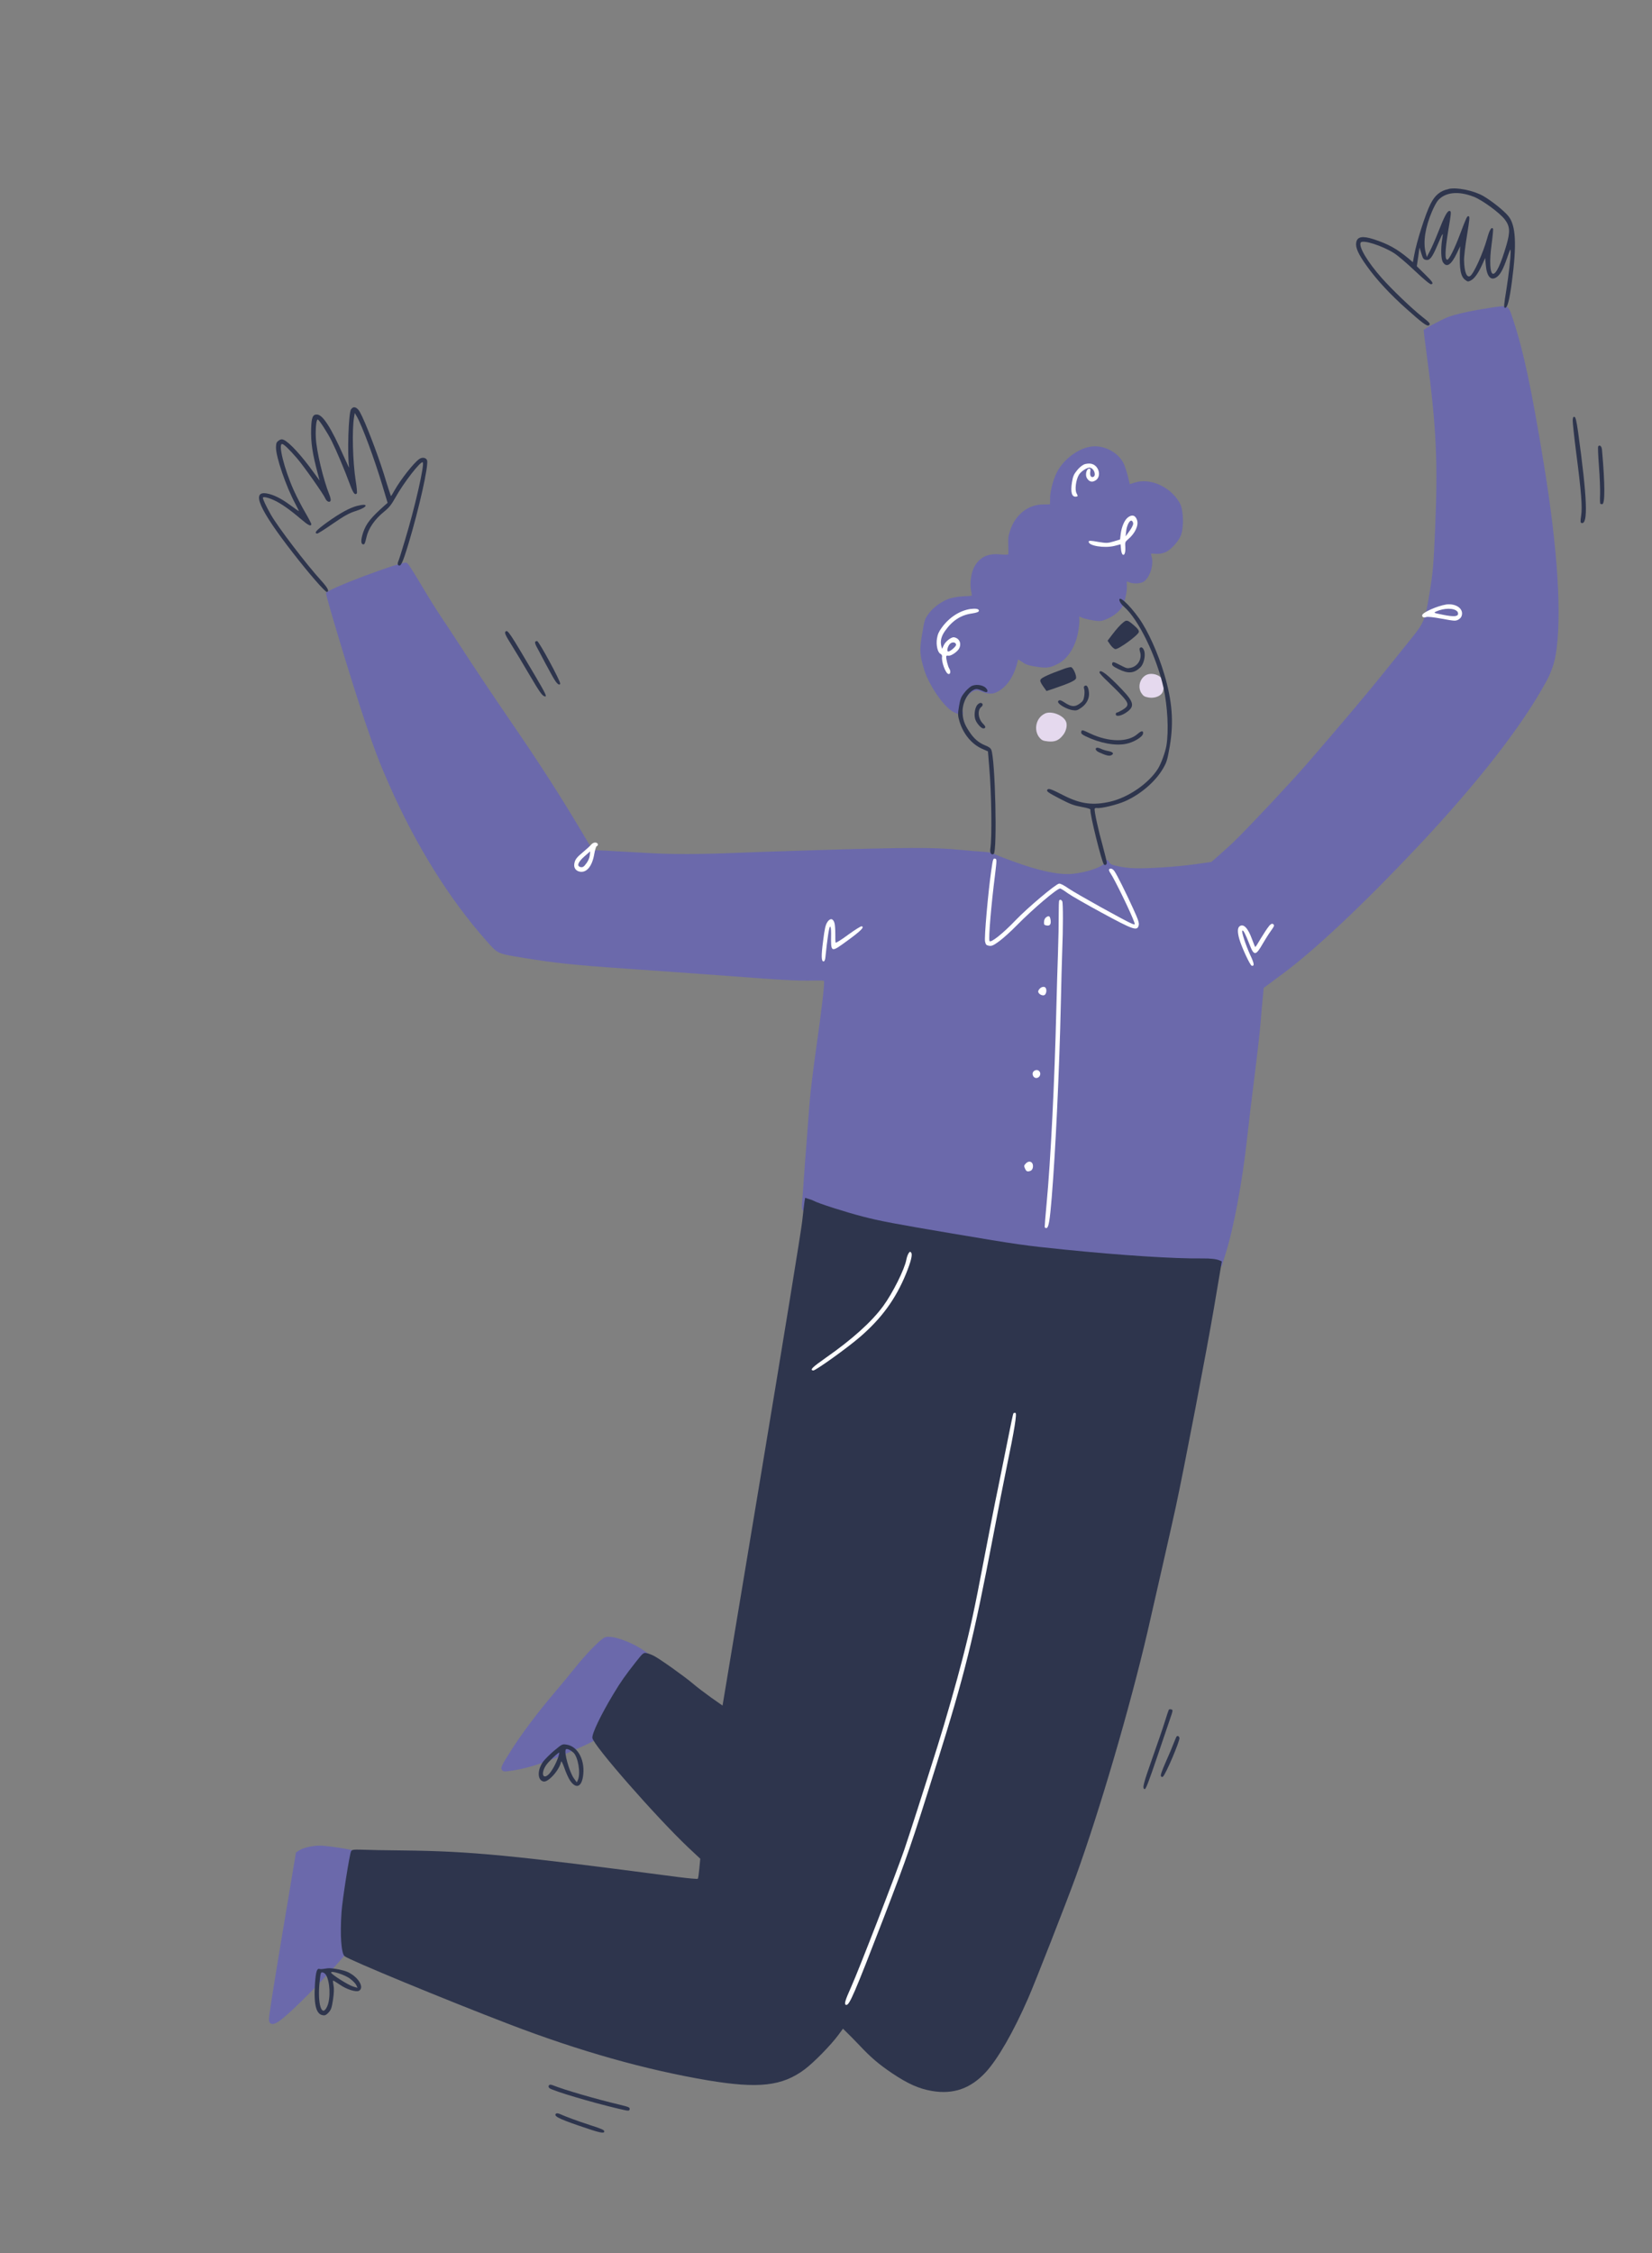 <?xml version="1.0" encoding="UTF-8"?> <svg xmlns="http://www.w3.org/2000/svg" width="578" height="788" viewBox="0 0 578 788" fill="none"><rect x="0" y="0" width="578" height="788" fill="#808080" stroke="none"/> <g clip-path="url(#clip0_221_1050)"> <path d="M520.405 107.823C514.091 108.787 509.129 109.918 506.532 110.924C504.172 111.887 498.174 115.062 498.109 115.449C498.085 115.591 498.574 119.633 499.227 124.434C502.55 149.228 503.134 161.621 502.097 185.468C501.573 197.611 501.345 200.442 500.079 207.935C498.617 216.84 498.142 217.912 493.832 223.237C492.118 225.335 488.168 230.259 484.983 234.245C479.458 241.186 469.012 253.6 457.243 267.152C452.247 272.947 438.202 287.958 432.477 293.609C431.239 294.865 428.74 297.145 426.997 298.673L423.829 301.446L418.213 302.236C412.295 303.079 401.962 303.805 397.01 303.638C395.402 303.618 392.815 303.327 391.327 302.971C388.862 302.45 388.492 302.283 388.067 301.457C387.527 300.444 386.767 300.483 386.591 301.522C386.333 303.049 380.172 305.212 374.869 305.636C370.35 306.003 363.383 304.512 354.694 301.326C351.142 300.056 348.004 298.814 347.696 298.531C347.324 298.259 346.001 298.035 344.143 297.889C342.484 297.797 338.791 297.487 335.929 297.213C326.481 296.287 317.811 296.33 282.454 297.414C272.61 297.719 260.679 298.112 255.998 298.327C245.733 298.77 234.953 298.792 228.177 298.401C225.46 298.256 220.38 297.984 216.88 297.77C213.396 297.579 209.835 297.354 208.937 297.349L207.336 297.288L203.734 291.234C195.991 278.239 189.202 267.646 179.23 253.102C171.983 242.495 166.115 233.754 160.441 224.983C158.711 222.345 156.119 218.368 154.628 216.168C153.12 213.944 150.725 210.168 149.306 207.792C143.65 198.291 142.717 196.877 142.148 196.78C140.012 196.42 114.291 206.106 114.074 207.389C113.909 208.366 123.497 239.915 127.671 252.244C131.265 262.8 132.637 266.446 136.115 274.343C145.46 295.567 157.212 314.434 170.169 329.021C174.353 333.729 173.794 333.446 183.648 335.069C193.928 336.764 200.832 337.512 218.993 338.758C226.628 339.273 242.316 340.416 253.83 341.251C274.51 342.819 278.845 343.048 284.998 342.915C286.718 342.892 288.2 342.912 288.261 343.048C288.602 343.503 287.539 352.769 285.693 365.673C284.596 373.404 283.507 382.205 283.289 385.226C283.072 388.247 282.566 394.34 282.25 398.811C281.9 403.234 281.431 409.354 281.237 412.358C281.043 415.362 280.767 418.981 280.634 420.382C280.467 422.239 280.54 423.047 280.912 423.32C282.558 424.603 295.754 429.723 304.492 432.498C317.592 436.701 321.236 437.673 331.573 439.775C347.368 443.01 359.708 444.78 371.914 445.481C386.127 446.312 399.122 446.434 405.402 445.799C408.255 445.506 413.765 444.971 417.633 444.619C421.755 444.248 425.246 443.769 426.061 443.404L427.436 442.82L428.745 438.664C431.63 429.643 434.654 413.357 436.294 398.449C436.817 393.616 437.97 383.946 438.875 376.853C439.774 369.8 440.73 361.416 441.009 358.154C441.265 354.909 441.614 350.737 441.822 348.888L442.145 345.487L448.53 340.764C459.958 332.328 477.075 316.224 496.019 296.114C517.242 273.541 532.584 253.828 541.084 238.195C542.672 235.238 543.743 232.2 544.298 229.083C546.534 215.847 545.074 192.29 540.163 162.285C535.833 135.897 533.035 122.733 529.445 111.905C527.593 106.398 528.142 106.617 520.453 107.789L520.405 107.823Z" fill="#6B69AB"></path> <path d="M380.496 156.419C376.178 157.574 371.781 161.187 369.76 165.223C368.417 167.845 367.328 172.185 367.4 174.48C367.425 175.447 367.386 176.299 367.335 176.354C367.267 176.384 366.297 176.429 365.191 176.41C359.862 176.369 355.367 179.819 353.461 185.403C352.822 187.326 352.67 188.222 352.77 190.606C352.817 192.185 352.82 193.651 352.793 193.814C352.758 194.018 351.544 194.022 350.038 193.893C345.514 193.422 342.495 194.944 340.702 198.62C339.669 200.77 339.288 204.266 339.767 206.63C339.972 207.523 340.052 208.291 339.98 208.342C339.868 208.385 338.593 208.505 337.144 208.533C335.669 208.597 333.561 208.933 332.462 209.249C329.773 210.052 326.515 212.371 324.844 214.706C323.527 216.557 323.465 216.798 322.646 221.644C321.679 227.366 321.764 228.972 323.322 234.115C324.806 239.078 329.467 246.17 332.816 248.516C335.003 250.059 337.825 250.326 336.773 248.871C336.232 248.109 336.886 245.727 338.104 243.964C339.432 242.052 341.276 241.045 342.608 241.584C346.136 242.997 347.652 242.939 350.115 241.239C353.027 239.239 355.197 235.438 356.219 230.626C356.226 230.585 356.903 231.035 357.77 231.6C358.986 232.455 359.86 232.728 362.569 233.165C366.136 233.726 367.307 233.609 370.146 232.162C373.525 230.492 376.341 226.088 377.211 221.062C377.51 219.542 377.677 217.685 377.651 216.969L377.59 215.597L378.681 216.074C379.288 216.324 380.959 216.711 382.383 216.951C384.56 217.319 385.255 217.29 386.692 216.716C389.126 215.808 391.352 214.152 392.468 212.498C393.476 210.992 394.422 206.88 394.268 204.571L394.223 203.349L395.409 203.758C396.813 204.247 399.058 204.082 400.128 203.446C402.163 202.177 403.662 197.885 403.011 195.053C402.836 194.353 402.699 193.68 402.706 193.64C402.713 193.599 403.53 193.59 404.517 193.694C405.721 193.751 406.824 193.54 407.911 193.053C409.69 192.181 412.087 189.633 413.049 187.533C413.837 185.844 414.134 182.229 413.68 179.095C413.413 177.081 413.059 176.204 411.893 174.562C408.4 169.721 401.982 167.212 397.097 168.753L395.288 169.306L394.61 166.511C394.22 164.979 393.576 163.09 393.232 162.278C391.143 157.799 385.302 155.094 380.557 156.429L380.496 156.419Z" fill="#6B69AB"></path> <path d="M401.336 235.924C398.885 236.934 397.917 240.185 399.344 242.394C400.067 243.438 400.402 243.683 401.867 243.931C403.698 244.24 405.616 243.664 406.477 242.532C407.378 241.406 407.405 238.521 406.536 237.348C405.522 235.92 403.017 235.266 401.336 235.924Z" fill="#E5D9EE"></path> <path d="M211.574 572.641C209.961 573.395 204.87 578.63 201.148 583.321C200.056 584.707 196.981 588.418 194.307 591.611C188.174 598.805 182.672 606.106 178.852 612.121C175.376 617.587 175.021 618.323 175.705 619.108C176.158 619.646 176.643 619.623 179.758 619.144C185.35 618.246 192.428 615.86 200.941 612.042C207.868 608.939 208.907 608.361 209.228 607.452C209.43 606.879 211.421 604.011 213.612 601.072C221.646 590.428 226.556 582.671 227.01 579.983C227.237 578.639 227.21 578.551 225.276 577.24C220.651 574.029 213.621 571.668 211.594 572.645L211.574 572.641Z" fill="#6B69AB"></path> <path d="M112.076 645.47C109.403 645.437 106.227 646.157 104.8 647.047L103.557 647.842L98.715 676.744C95.312 697.133 93.934 705.906 94.089 706.603C94.454 708.277 95.798 708.253 98.051 706.56C101.014 704.38 107.973 697.618 115.108 689.943C121.113 683.502 122.447 681.675 120.978 681.95C120.238 682.118 120.367 680.737 122.214 667.08C123.802 655.577 124.39 649.373 124.037 647.868C123.856 647.083 123.717 647.039 118.892 646.245C116.159 645.825 113.124 645.459 112.08 645.45L112.076 645.47Z" fill="#6B69AB"></path> <path d="M365.641 249.539C362.405 250.981 361.475 255.495 363.833 258.134C364.557 258.927 365.028 259.111 366.734 259.295C369.084 259.503 370.432 258.956 371.864 257.166C373.068 255.736 373.545 253.534 372.941 252.28C371.891 250.071 367.882 248.535 365.644 249.518L365.641 249.539Z" fill="#E5D9EE"></path> <path d="M506.91 66.084C503.917 66.71 502.095 68.203 500.497 71.347C498.755 74.718 495.621 84.597 494.796 89.233L494.336 91.71L492.728 90.329C488.726 87.014 485.705 85.33 480.648 83.68C476.658 82.398 474.863 82.745 474.512 84.822C474.21 86.613 475.245 88.904 478.244 93.076C481.574 97.764 486.372 102.931 492.065 107.998C497.572 112.929 499.302 114.206 499.917 113.786C500.607 113.295 500.279 112.884 497.618 110.8C493.944 107.897 486.993 101.235 483.461 97.245C478.468 91.626 475.276 86.249 476.079 84.835C476.727 83.73 483.56 85.889 487.739 88.522C489.063 89.353 492.391 92.199 495.112 94.795C498.398 97.884 500.345 99.491 500.735 99.41C501.688 99.215 501.29 98.603 498.454 95.82L495.709 93.115L496.199 89.847L496.648 86.572L497.301 88.651C497.853 90.462 498.056 90.747 498.951 90.898C500.232 91.115 501.049 90.122 502.809 86.021C504.982 80.964 505.026 80.95 504.561 83.825C504.065 87.134 504.178 90.672 504.861 91.709C506.135 93.704 507.728 92.696 509.695 88.609L510.888 86.13L510.799 87.895C510.574 94.056 511.033 96.668 512.61 97.856C513.518 98.554 513.66 98.578 514.601 98.088C515.881 97.445 517.229 95.537 518.596 92.521L519.637 90.205L519.841 92.585C520.161 96.639 521.574 98.302 523.579 96.966C524.894 96.12 525.929 94.2 527.33 90.122C528.423 86.998 528.545 86.767 528.539 88.044C528.485 90.841 527.944 95.525 527.018 101.505C526.198 106.603 526.094 107.59 526.542 107.666C527.376 107.807 528.098 105.143 528.958 98.691C530.747 85.38 530.366 78.718 527.704 75.525C526.107 73.58 521.75 70.142 518.888 68.506C515.504 66.615 509.822 65.445 506.913 66.064L506.91 66.084ZM515.519 68.754C518.603 69.945 524.711 74.412 526.51 76.768C528.306 79.145 528.43 81.009 527.065 85.742C525.137 92.328 523.459 95.94 522.34 95.751C521.303 95.576 521.093 91.121 521.873 85.514C522.256 82.626 522.483 80.172 522.385 80.009C521.871 79.21 521.152 80.366 520.338 83.328C518.925 88.472 515.587 95.846 514.36 96.539C513.175 97.239 512.325 95.085 512.247 91.093C512.202 89.87 512.666 85.885 513.275 82.281C514.17 76.736 514.285 75.687 513.837 75.611C513.288 75.519 513.121 75.888 510.783 82.049C508.926 86.971 507.031 90.756 506.413 90.819C505.47 90.953 505.545 87.782 506.681 80.811C507.793 74.234 507.81 73.881 507.2 73.778C506.407 73.644 505.429 75.468 503.04 81.557C502.159 83.796 500.935 86.584 500.318 87.757L499.204 89.894L498.804 88.298C497.856 84.619 498.662 79.477 501.013 73.989C501.674 72.425 502.594 70.696 503.087 70.13C505.611 67.205 510.215 66.706 515.536 68.778L515.519 68.754Z" fill="#2E354D"></path> <path d="M550.253 147.025C550.231 147.776 550.765 152.788 551.461 158.204C553.273 172.124 553.671 177.322 553.209 180.302C552.892 182.427 552.925 182.851 553.413 182.934C555.692 183.319 555.337 174.274 552.143 151.073C551.602 147.337 551.287 145.86 550.859 145.788C550.432 145.715 550.323 145.99 550.256 147.005L550.253 147.025Z" fill="#2E354D"></path> <path d="M559.183 156.095C559.009 156.254 559.171 159.381 559.438 163.008C559.721 166.658 559.89 171.106 559.835 172.918C559.739 174.724 559.823 176.205 559.945 176.225L560.535 176.325C561.614 176.507 561.57 169.337 560.503 157.323C560.404 156.05 559.71 155.451 559.183 156.095Z" fill="#2E354D"></path> <path d="M122.819 143.124C121.927 144.439 121.461 159.21 122.163 163.475C122.214 163.798 121.312 161.949 120.131 159.278C115.877 149.658 112.984 145.106 110.977 144.976C109.427 144.861 108.97 145.957 108.862 149.939C108.745 154.841 109.259 158.488 111.276 165.992L111.827 168.054L109.734 165.208C105.637 159.489 101.205 154.635 99.27 153.826C98.65 153.533 98.179 153.6 97.513 154.074C96.751 154.616 96.612 154.948 96.561 156.364C96.465 159.657 100.069 170.151 103.399 176.327C104.128 177.706 104.658 178.78 104.557 178.763C104.455 178.746 103.087 177.803 101.526 176.638C98.326 174.276 95.66 172.966 93.279 172.564C87.807 171.64 90.742 178.293 102.591 193.49C108.124 200.624 113.786 207.11 114.367 207.019C115.313 206.865 114.709 205.611 112.361 203.036C107.172 197.342 97.2 184.285 94.751 179.955C93.076 176.991 91.908 174.49 91.98 174.062C92.056 173.614 93.734 173.961 95.852 174.926C98.224 175.997 101.535 178.316 105.245 181.498C107.896 183.768 108.787 184.19 108.931 183.335C108.962 183.152 108 181.293 106.75 179.155C105.534 177.064 103.701 173.55 102.732 171.355C99.449 164.035 97.205 155.027 98.751 155.289C99.402 155.399 101.236 157.175 103.932 160.29C106.277 163.011 113.146 172.758 113.871 174.41C114.354 175.518 115.543 175.907 115.701 174.97C115.753 174.665 115.548 173.772 115.251 173.051C113.1 167.703 110.722 157.751 110.503 153.106C110.338 149.874 110.678 146.622 111.166 146.705C111.654 146.787 114.608 151.35 116.076 154.299C117.67 157.501 120.678 164.586 122.478 169.539C123.587 172.512 124.189 173.284 124.859 172.538C124.991 172.372 124.82 170.291 124.422 167.941C123.42 161.488 123.118 150.148 123.891 145.818L124.125 144.433L124.825 145.62C126.713 148.934 130.929 160.265 133.823 169.885L135.617 175.864L134.713 176.633C129.736 181.07 128.148 183.042 127.075 186.17C126.228 188.708 126.201 190.232 127.014 190.37C127.543 190.459 127.71 190.089 128.194 187.972C128.869 184.84 131.089 181.613 134.385 178.944C136.156 177.505 136.928 176.525 138.304 174.077C141.22 168.831 147.239 161.073 147.909 161.689C148.62 162.311 145.178 177.48 141.657 189.032C140.577 192.703 139.503 196.082 139.285 196.506C139.101 196.978 139.086 197.436 139.306 197.62C140.183 198.375 140.831 197.019 142.851 190.386C146.646 177.832 150.003 162.796 149.431 160.982C149.09 160.024 147.707 159.79 146.657 160.555C144.707 161.943 140.229 167.638 138.056 171.459C137.443 172.612 136.854 173.497 136.793 173.487C136.732 173.476 135.567 169.97 134.268 165.646C131.921 158.233 127.765 147.415 125.934 144.132C124.921 142.327 123.67 141.927 122.863 143.11L122.819 143.124Z" fill="#2E354D"></path> <path d="M391.761 210.242C391.889 210.724 392.558 211.591 393.29 212.218C398.245 216.448 404.615 229.525 407.065 240.411C408.518 246.919 408.965 255.665 408.098 260.796C407.706 263.118 406.204 267.178 405.121 268.88C401.87 274.007 394.793 278.864 388.517 280.338C382.483 281.748 378.183 281.189 372.471 278.339C367.793 275.935 366.939 275.665 366.507 276.116C365.99 276.699 366.491 277.077 370.932 279.398C374.571 281.269 375.672 281.686 378.371 282.184C380.683 282.616 381.554 282.91 381.51 283.175C381.262 284.641 385.492 301.587 386.247 302.322C386.643 302.703 387.142 302.473 387.248 301.842C387.297 301.557 386.645 298.85 385.818 295.82C384.301 290.432 382.838 283.734 382.986 282.859C383.02 282.655 383.401 282.51 383.848 282.586C385.299 282.789 390.906 281.432 393.758 280.155C399.259 277.692 404.439 273.163 407.035 268.575C408.251 266.456 408.433 265.754 409.271 261.036C410.713 252.505 410.16 245.248 407.347 235.767C405.174 228.446 401.627 220.58 398.531 216.245C394.93 211.175 391.031 207.752 391.724 210.215L391.761 210.242Z" fill="#2E354D"></path> <path d="M393.094 217.588C391.904 218.56 390.721 219.868 389.026 222.095L387.519 224.081L388.458 225.455C389.033 226.264 389.778 226.934 390.225 227.01C391.304 227.192 398.273 222.107 398.455 221.028C398.548 220.478 398.088 219.856 396.754 218.709C394.618 216.861 394.205 216.708 393.094 217.588Z" fill="#2E354D"></path> <path d="M125.021 176.901C122.354 177.581 118.916 179.472 114.441 182.674C110.67 185.43 109.752 186.406 110.972 186.612C111.176 186.646 113.656 185.097 116.431 183.157C120.549 180.334 122.122 179.448 124.641 178.659C128.779 177.327 129.111 175.854 125.042 176.905L125.021 176.901Z" fill="#2E354D"></path> <path d="M398.784 226.634C398.652 226.8 398.698 227.394 398.873 227.968C399.637 230.38 398.179 232.94 395.695 233.526C394.432 233.815 394.188 233.774 392.169 232.721C389.513 231.351 389.249 231.306 389.104 232.161C389.015 232.69 389.451 233.078 391.325 234.002C394.703 235.683 396.759 235.528 398.979 233.411C400.124 232.327 400.785 229.653 400.41 227.914C400.087 226.603 399.349 226.017 398.805 226.637L398.784 226.634Z" fill="#2E354D"></path> <path d="M384.67 235.119C384.629 235.363 385.874 236.788 387.451 238.228C388.981 239.701 391.245 241.906 392.392 243.168C395.064 246.049 395.127 246.792 392.746 248.254C391.795 248.805 390.949 249.228 390.766 249.197C390.624 249.173 390.44 249.393 390.392 249.678C390.223 250.676 391.987 250.513 393.795 249.353C397.114 247.17 396.9 245.71 392.583 241.168C387.498 235.848 384.887 233.836 384.67 235.119Z" fill="#2E354D"></path> <path d="M372.055 233.993C366.976 235.816 364.456 236.982 364.095 237.633C363.819 238.151 364.062 238.695 364.951 239.997L366.155 241.667L369.261 240.621C374.434 238.856 376.37 237.926 376.497 237.173C376.673 236.134 375.455 233.436 374.722 233.313C374.417 233.261 373.195 233.557 372.034 233.989L372.055 233.993Z" fill="#2E354D"></path> <path d="M379.653 239.8C379.198 240.017 379.123 240.214 379.341 241.025C379.503 241.555 379.48 242.682 379.332 243.558C379.105 244.902 378.849 245.299 377.684 246.128C376.019 247.313 374.822 247.215 372.522 245.717C371.3 244.903 370.801 244.756 370.445 245.009C370.112 245.246 370.077 245.45 370.398 245.902C371.159 246.848 373.528 248.065 375.175 248.343C376.559 248.577 376.976 248.459 378.308 247.511C380.204 246.198 381.182 244.248 381.014 242.271C380.828 240.397 380.349 239.52 379.653 239.8Z" fill="#2E354D"></path> <path d="M339.705 240.067C339.025 240.497 337.927 241.547 337.274 242.442C336.229 243.794 335.963 244.503 335.536 247.028C335.086 249.695 335.095 250.262 335.737 252.403C337.043 256.686 339.959 260.237 343.577 261.854L345.661 262.771L346.093 268.017C346.928 277.562 347.116 292.925 346.503 296.801C346.258 298.246 346.87 299.208 347.679 298.633C348.963 297.719 348.216 265.36 346.823 262.213C346.607 261.632 345.875 261.132 344.696 260.681C342.327 259.716 340.648 258.259 338.962 255.607C337.35 253.136 336.845 251.543 336.773 248.996C336.717 245.74 338.57 242.2 340.791 241.193C341.674 240.797 342.196 240.928 344.476 241.92C345.608 242.405 345.898 241.553 344.893 240.567C343.763 239.454 341.172 239.184 339.708 240.046L339.705 240.067Z" fill="#2E354D"></path> <path d="M342.047 246.39C341.19 247.25 340.74 249.667 341.153 251.307C341.475 252.744 343.346 254.924 344.171 254.749C345.012 254.598 344.929 254.102 343.91 253.072C342.211 251.36 341.903 248.355 343.327 247.234C344.027 246.682 343.961 245.959 343.168 245.825C342.883 245.777 342.377 246.048 342.043 246.41L342.047 246.39Z" fill="#2E354D"></path> <path d="M398.021 256.664C394.71 259.665 387.943 259.59 381.509 256.555C378.585 255.16 378.442 255.136 378.295 256.012C378.205 256.541 378.567 256.875 379.824 257.485C384.733 259.885 390.25 260.922 394.003 260.132C396.664 259.618 399.721 257.747 399.914 256.607C400.106 255.467 399.397 255.452 398.017 256.684L398.021 256.664Z" fill="#2E354D"></path> <path d="M176.844 220.906C176.457 221.343 176.922 222.301 179.197 225.932C180.237 227.574 182.933 232.051 185.173 235.885C188.93 242.258 189.741 243.401 190.677 243.559C191.43 243.686 190.886 242.568 187.312 236.477C178.042 220.752 177.589 220.089 176.841 220.926L176.844 220.906Z" fill="#2E354D"></path> <path d="M187.273 224.448C187.096 224.628 187.308 225.355 187.672 226.045C188.054 226.759 189.489 229.41 190.83 232.003C192.214 234.582 193.7 237.305 194.19 237.995C195.035 239.311 195.872 239.808 195.996 239.075C196.137 238.24 188.592 224.315 187.941 224.205C187.738 224.171 187.382 224.299 187.252 224.445L187.273 224.448Z" fill="#2E354D"></path> <path d="M383.899 261.483C382.952 261.637 383.299 262.554 384.526 263.097C387.108 264.287 388.101 264.476 388.831 264.117C389.884 263.583 389.478 263.012 387.8 262.665C386.966 262.525 385.892 262.196 385.329 261.934C384.811 261.658 384.129 261.48 383.916 261.506L383.899 261.483Z" fill="#2E354D"></path> <path d="M420.676 440.107C411.174 440.24 392.44 439.043 372.28 436.998C358.6 435.608 356.328 435.308 333.339 431.424C313.016 427.99 307.744 426.995 301.873 425.458C295.737 423.877 286.21 420.822 284.722 419.963C284.455 419.813 283.672 419.492 282.991 419.315L281.699 418.908L281.476 420.231C281.352 420.964 281.015 424.07 280.662 427.152C280.332 430.343 274.133 468.272 266.428 514.617L252.804 596.489L248.727 593.622C246.505 592.032 243.668 589.877 242.446 588.812C239.779 586.518 231.059 580.29 228.867 579.145C228.024 578.688 226.824 578.234 226.193 578.128C225.115 577.946 224.942 578.105 222.523 581.152C218.763 585.941 217.228 588.09 214.637 592.407C210.189 599.781 207.05 606.351 207.263 607.811C207.633 610.45 229.669 635.578 240.837 646.135L245.01 650.045L244.693 653.405C244.526 655.262 244.292 656.898 244.139 657.06C244.013 657.186 240.961 656.921 237.376 656.462C179.039 648.784 164.915 647.424 141.107 647.15C134.859 647.1 128.249 646.967 126.485 646.878C123.694 646.805 123.137 646.878 122.834 647.434C122.302 648.475 119.795 664.304 119.5 668.653C118.925 676.64 119.388 683.064 120.549 684.119C121.909 685.354 155.884 699.388 178.189 707.932C202.833 717.374 225.944 723.876 247.691 727.551C265.377 730.497 273.649 729.591 281.525 723.717C284.784 721.272 290.677 715.252 293.307 711.696L294.937 709.479L296.372 710.894C297.167 711.636 299.11 713.64 300.747 715.341C304.628 719.494 307.556 721.979 312.196 725.108C317.611 728.725 321.497 730.492 326.115 731.272C333.602 732.537 339.655 730.397 344.936 724.65C349.17 720.025 354.623 710.537 359.743 698.815C362.304 692.943 372.873 665.931 376.335 656.463C384.721 633.334 395.336 597.135 401.529 570.515C404.23 558.74 410.157 532.703 411.326 527.267C414.245 513.832 422.396 471.29 424.752 457.341L427.488 441.153L426.769 440.822C425.641 440.318 423.549 440.069 420.696 440.11L420.676 440.107Z" fill="#2E354D"></path> <path d="M379.203 162.462C378.548 162.75 377.426 163.691 376.749 164.603C375.664 165.948 375.404 166.617 375.057 168.673C374.488 172.284 375.017 173.986 376.663 173.657C377.141 173.549 377.162 173.427 376.666 172.527C375.977 171.279 376.46 167.675 377.515 166.01C378.292 164.759 380.446 163.405 381.381 163.564C382.866 163.814 383.722 166.556 382.357 166.828C381.624 166.956 381.253 166.181 381.47 164.898C381.597 164.145 381.493 163.896 381.028 163.923C380.102 163.955 379.632 166.116 380.267 167.187C381.058 168.452 381.99 168.756 383.168 168.096C385.587 166.787 384.548 162.653 381.68 162.169C380.947 162.045 379.838 162.172 379.183 162.459L379.203 162.462Z" fill="white"></path> <path d="M394.616 180.963C393.437 181.874 392.437 184.197 392.112 186.739L391.891 188.671L389.64 189.359C387.61 189.979 387.084 189.995 384.196 189.507C381.822 189.064 380.971 189.025 380.912 189.371C380.661 190.857 386.337 191.817 389.986 190.904L392.066 190.355L392.202 191.907C392.452 195.007 393.874 194.64 393.732 191.516C393.608 189.526 393.652 189.513 394.781 188.531C397.153 186.502 398.439 183.724 397.829 181.883C397.26 180.174 396.08 179.849 394.64 180.946L394.616 180.963ZM396.486 183.143C396.472 183.601 395.896 184.782 395.144 185.765L393.833 187.575L393.997 185.99C394.171 183.841 395.2 181.837 395.929 182.107C396.224 182.219 396.477 182.702 396.469 183.119L396.486 183.143Z" fill="white"></path> <path d="M505.891 211.43C502.858 211.923 497.771 214.163 497.61 215.12C497.493 215.813 498.089 216.123 498.978 215.812C499.555 215.617 501.404 215.824 504.509 216.391C508.832 217.184 509.283 217.239 510.255 216.691C510.998 216.252 511.373 215.77 511.507 214.976C511.899 212.655 509.156 210.935 505.871 211.427L505.891 211.43ZM509.844 213.795C510.054 214.04 510.192 214.461 510.144 214.746C509.992 215.642 508.554 215.734 505.031 215.034C501.509 214.334 501.489 214.331 502.49 213.851C505.234 212.597 508.752 212.584 509.82 213.812L509.844 213.795Z" fill="white"></path> <path d="M339.661 212.958C335.867 213.49 332.161 215.859 329.547 219.438C328.489 220.872 328.083 221.788 327.836 223.254C327.45 225.535 328.038 228.126 329.017 228.648C329.406 228.818 329.666 229.26 329.608 229.606C329.305 231.398 330.842 235.554 331.859 235.725C332.551 235.842 332.696 234.736 332.169 233.893C331.635 233.09 330.936 230.292 331.07 229.497C331.101 229.314 331.427 229.244 331.854 229.316C332.79 229.474 335.165 227.802 335.653 226.648C336.451 224.898 335.59 223.182 333.799 222.88C332.904 222.728 330.893 224.231 330.248 225.568L329.601 226.924L329.322 225.851C328.929 224.214 329.343 222.504 330.582 220.744C333.172 217.056 336.121 215.083 340.149 214.528C341.608 214.313 342.433 214.013 342.491 213.667C342.608 212.974 341.54 212.731 339.678 212.982L339.661 212.958ZM334.506 225.512C334.507 226.12 332.356 227.955 331.725 227.849C331.135 227.749 331.581 225.981 332.366 225.172C333.148 224.382 334.498 224.568 334.509 225.492L334.506 225.512Z" fill="white"></path> <path d="M388.075 304.013C387.898 304.193 388.124 304.838 388.55 305.413C389.946 307.429 395.957 319.775 396.866 322.568C397.139 323.431 397.119 323.427 396.014 323.031C394.106 322.311 376.467 312.524 373.826 310.695C372.272 309.616 371.062 308.972 370.55 309.032C369.403 309.131 359.519 317.472 355.354 321.816C350.977 326.417 346.505 329.976 346.199 329.066C345.821 328.08 346.802 316.455 348.133 305.977C348.773 300.703 348.784 300.39 348.133 300.28C347.482 300.17 347.407 300.367 346.81 304.518C345.724 312.063 344.319 327.931 344.651 329.307C344.89 330.373 345.103 330.598 346.079 330.763C346.974 330.914 347.63 330.627 349.662 329.127C351 328.139 353.737 325.69 355.712 323.657C361.421 317.857 369.997 310.572 370.953 310.734C371.238 310.782 372.43 311.528 373.601 312.396C374.776 313.244 380.139 316.307 385.505 319.224C396.528 325.192 397.87 325.67 398.394 323.685C398.647 322.806 398.269 321.695 396.42 317.655C393.856 312.027 390.79 305.896 389.928 304.683C389.303 303.802 388.513 303.522 388.075 304.013Z" fill="white"></path> <path d="M443.991 323.912C443.505 324.437 442.266 326.322 441.224 328.031C440.215 329.788 439.306 331.205 439.205 331.188C439.103 331.171 438.597 329.954 438.055 328.459C436.673 324.623 435.117 322.936 433.737 323.918C432.976 324.46 432.905 325.872 433.594 328.355C434.418 331.28 437.402 337.648 437.951 337.741C438.988 337.916 438.852 336.992 437.357 333.829C435.774 330.315 434.269 325.725 434.67 325.458C435.006 325.2 435.776 326.713 437.121 330.145C438.742 334.419 439.336 334.373 441.864 329.941C442.718 328.472 443.917 326.58 444.57 325.686C445.911 323.818 446 323.539 445.357 323.138C445.035 322.937 444.573 323.194 443.978 323.868L443.991 323.912Z" fill="white"></path> <path d="M370.604 314.905C370.471 315.071 370.404 317.322 370.418 319.963C370.433 322.605 370.337 328.495 370.17 333.074C370.007 337.633 369.73 346.823 369.572 353.456C368.999 377.654 367.608 405.945 366.182 420.951C365.778 425.197 365.488 428.897 365.515 429.111C365.575 429.373 365.843 429.523 366.165 429.472C366.905 429.304 367.314 426.881 367.985 418.7C369.337 402.027 370.63 374.809 371.177 350.523C371.294 343.883 371.554 335.905 371.643 332.778C371.967 324.916 371.979 315.808 371.661 315.209C371.357 314.655 370.92 314.519 370.607 314.885L370.604 314.905Z" fill="white"></path> <path d="M366.007 320.81C365.603 321.097 365.31 321.718 365.277 322.404C365.221 323.358 365.339 323.524 366.234 323.675C367.414 323.875 367.854 323.132 367.529 321.465C367.304 320.317 366.935 320.15 366.007 320.81Z" fill="white"></path> <path d="M206.841 295.382C206.443 295.881 205.189 296.988 204.139 297.879C201.705 299.897 201.192 300.585 200.94 302.072C200.689 303.558 201.528 304.663 202.999 304.87C205.329 305.201 207.186 302.876 207.898 298.786C208.146 297.32 208.549 296.048 208.729 295.974C209.449 295.676 209.282 294.81 208.447 294.669C207.919 294.58 207.351 294.84 206.845 295.362L206.841 295.382ZM205.174 301.908C204.327 303.084 203.922 303.372 203.231 303.255C201.664 302.99 202.159 301.545 204.471 299.506L206.483 297.751L206.361 299.092C206.271 299.998 205.855 300.975 205.171 301.928L205.174 301.908Z" fill="white"></path> <path d="M289.446 322.534C288.816 323.538 288.532 324.726 287.999 328.992C287.305 334.215 287.32 336.354 288.199 336.23C288.453 336.211 288.692 335.664 288.768 334.965C289.522 327.783 290.076 324.254 290.419 324.081C290.647 323.973 290.784 324.897 290.787 326.489C290.696 333.343 290.557 333.299 296.666 328.844C301.25 325.492 302.586 324.147 301.447 323.955C301.162 323.907 299.056 325.226 296.742 326.909C294.469 328.598 292.481 329.833 292.383 329.67C292.272 329.463 292.228 328.115 292.255 326.59C292.262 325.063 292.137 323.324 291.945 322.726C291.444 321.113 290.389 321.039 289.422 322.551L289.446 322.534Z" fill="white"></path> <path d="M364.052 345.507C363.688 345.802 363.31 346.303 363.255 346.629C363.131 347.362 364.242 348.22 365.185 348.086C366.241 347.909 366.48 345.499 365.426 345.174C365.05 345.048 364.415 345.213 364.052 345.507Z" fill="white"></path> <path d="M361.734 374.584C360.653 375.532 361.706 377.469 363.058 376.902C364.365 376.348 364.244 374.463 362.861 374.23C362.515 374.171 362.026 374.34 361.734 374.584Z" fill="white"></path> <path d="M358.909 406.904C358.246 407.609 358.222 407.752 358.616 408.635C359.082 409.719 359.418 409.839 360.5 409.498C360.949 409.323 361.275 408.875 361.375 408.285C361.692 406.411 360.157 405.586 358.909 406.904Z" fill="white"></path> <path d="M317.822 438.436C317.556 438.894 317.225 439.864 317.108 440.556C316.51 443.848 312.358 452.195 309.04 456.723C305.011 462.242 298.175 468.396 288.923 474.855C284.15 478.216 283.249 479.09 284.51 479.303C285.263 479.43 296.523 471.363 301.01 467.472C308.511 460.969 313.337 454.329 316.95 445.577C318.704 441.266 319.364 438.718 318.786 438.054C318.437 437.639 318.285 437.677 317.822 438.436Z" fill="white"></path> <path d="M354.569 494.261C354.437 494.427 353.606 498.476 352.642 503.318C351.68 508.141 350.118 515.898 349.164 520.554C348.17 525.203 345.965 536.517 344.2 545.728C340.95 562.855 339.616 569.018 336.757 580.117C334.781 587.846 330.663 602.314 328.059 610.544C322.983 626.714 318.308 641.255 316.395 646.88C313.659 654.9 300.444 689.026 297.835 694.805C295.622 699.73 295.256 701.03 296.05 701.164C297.189 701.356 298.775 697.666 309.297 670.436C317.475 649.157 318.93 645.005 327.721 616.875C337.623 585.268 340.545 573.426 347.455 537.356C349.201 528.142 351.391 517.035 352.294 512.684C354.911 500.162 355.872 494.23 355.282 494.13C354.997 494.082 354.675 494.132 354.59 494.265L354.569 494.261Z" fill="white"></path> <path d="M408.95 597.927C408.865 598.06 408.185 599.976 407.515 602.209C406.824 604.438 404.85 610.178 403.139 614.978C399.994 623.935 399.6 625.397 400.468 625.711C400.865 625.841 401.731 623.684 405.069 613.838C407.299 607.199 409.414 601.001 409.735 600.092C410.083 599.145 410.289 598.3 410.218 598.1C410.066 597.76 409.232 597.619 408.929 597.924L408.95 597.927Z" fill="#2E354D"></path> <path d="M411.682 607.269C411.549 607.435 411.13 608.433 410.693 609.532C410.297 610.637 409.042 613.609 407.899 616.16C406.44 619.473 405.975 620.861 406.191 621.191C406.394 621.476 406.638 621.518 406.876 621.348C407.804 620.688 412.866 608.81 412.661 607.791C412.517 607.159 411.992 606.924 411.675 607.31L411.682 607.269Z" fill="#2E354D"></path> <path d="M249.329 608.51C248.453 614.31 247.296 623.267 246.727 628.49C246.145 633.67 245.515 639.009 245.325 640.38C245.093 642.372 245.119 642.838 245.631 643.029C246.142 643.22 246.262 642.884 246.864 639.321C247.229 637.162 247.903 631.684 248.372 627.177C248.844 622.649 249.902 614.282 250.76 608.584C252.202 598.565 252.213 598.253 251.562 598.143C250.87 598.026 250.839 598.209 249.305 608.527L249.329 608.51Z" fill="#2E354D"></path> <path d="M193.973 612.163C192.481 613.44 190.723 615.174 190.077 616.028C187.906 618.971 187.992 622.671 190.209 623.046C191.898 623.331 195.826 618.906 196.301 616.096C196.37 615.688 196.866 616.589 197.459 618.281C198.002 619.901 198.889 621.832 199.403 622.631C201.39 625.605 203.335 625.117 203.951 621.472C204.887 615.934 202.358 610.836 198.35 610.159C196.764 609.891 196.675 609.918 193.994 612.166L193.973 612.163ZM200.623 612.93C202.255 614.421 203.214 620.133 202.219 622.436L201.816 623.332L200.829 621.992C199.213 619.792 197.218 612.648 197.994 611.774C198.303 611.428 199.628 612.008 200.603 612.927L200.623 612.93ZM195.359 614.366C194.61 616.69 192.931 619.694 191.874 620.625C189.828 622.458 189.233 620.033 191.071 617.327C191.885 616.103 195.278 612.865 195.664 612.93C195.725 612.94 195.615 613.592 195.359 614.366Z" fill="#2E354D"></path> <path d="M245.562 656.316C245.33 656.571 245.421 656.9 245.814 657.176C247.858 658.945 250.081 661.646 251.107 663.62C252.474 666.302 252.716 667.348 252.074 667.805C251.313 668.347 250.041 666.959 248.769 664.21C247.574 661.62 246.725 660.702 245.964 661.243C245.75 661.396 245.107 663.34 244.563 665.572C243.994 667.822 243.29 670.133 242.987 670.689C242.022 672.557 242.906 673.272 244.141 671.659C244.604 671.025 245.188 669.301 245.702 667.001L246.566 663.377L247.578 665.433C248.804 667.839 250.008 669.131 251.229 669.338C252.45 669.544 253.7 668.582 253.907 667.361C254.209 665.569 252.032 661.368 249.291 658.392C247.522 656.48 246.109 655.676 245.585 656.299L245.562 656.316Z" fill="#2E354D"></path> <path d="M114.664 688.36C113.982 688.434 113.144 688.564 112.842 688.618C112.54 688.672 112.058 688.674 111.739 688.578C110.882 688.329 110.492 689.645 110.204 693.702C109.697 701.533 110.696 704.906 113.515 704.817C113.872 704.814 114.561 704.323 115.061 703.717C115.861 702.825 116.093 702.069 116.513 699.333C116.831 697.209 116.92 695.444 116.698 694.401C116.534 693.515 116.438 692.723 116.533 692.656C116.604 692.605 117.688 693.249 118.887 694.08C121.301 695.765 124.582 696.78 125.618 696.222C127.194 695.316 126.118 692.642 123.359 690.646C121.991 689.703 120.994 689.284 118.794 688.807C117.218 688.478 115.37 688.27 114.664 688.36ZM122.48 692.006C123.466 692.738 124.464 693.765 124.673 694.261L125.081 695.189L123.546 694.741C121.851 694.245 115.744 690.386 115.837 689.836C115.961 689.103 120.584 690.597 122.484 691.986L122.48 692.006ZM114.027 690.641C115.477 692.959 115.745 698.806 114.49 701.651C112.607 705.857 111.022 700.877 111.806 693.26C112.171 689.866 112.222 689.686 112.893 689.8C113.28 689.865 113.781 690.243 114.027 690.641Z" fill="#2E354D"></path> <path d="M192.022 729.349C191.828 729.631 191.946 730.048 192.26 730.29C193.479 731.25 207.149 735.298 216.326 737.456C220.028 738.333 220.178 738.316 220.288 737.665C220.398 737.013 220.127 736.884 216.913 736.089C208.624 734.123 197.889 731.032 193.199 729.192C192.586 728.984 192.223 729.027 192.022 729.349Z" fill="#2E354D"></path> <path d="M194.641 739.112C193.496 739.945 195.199 740.882 202.537 743.399C209.732 745.893 211.444 746.286 211.426 745.404C211.448 744.905 210.472 744.489 206.364 743.166C201.802 741.683 198.121 740.307 195.804 739.287C195.333 739.103 194.824 739.017 194.657 739.136L194.641 739.112Z" fill="#2E354D"></path> </g> <defs> <clipPath id="clip0_221_1050"> <rect width="464.137" height="720.334" fill="white" transform="translate(120.009) rotate(9.59)"></rect> </clipPath> </defs> </svg> 